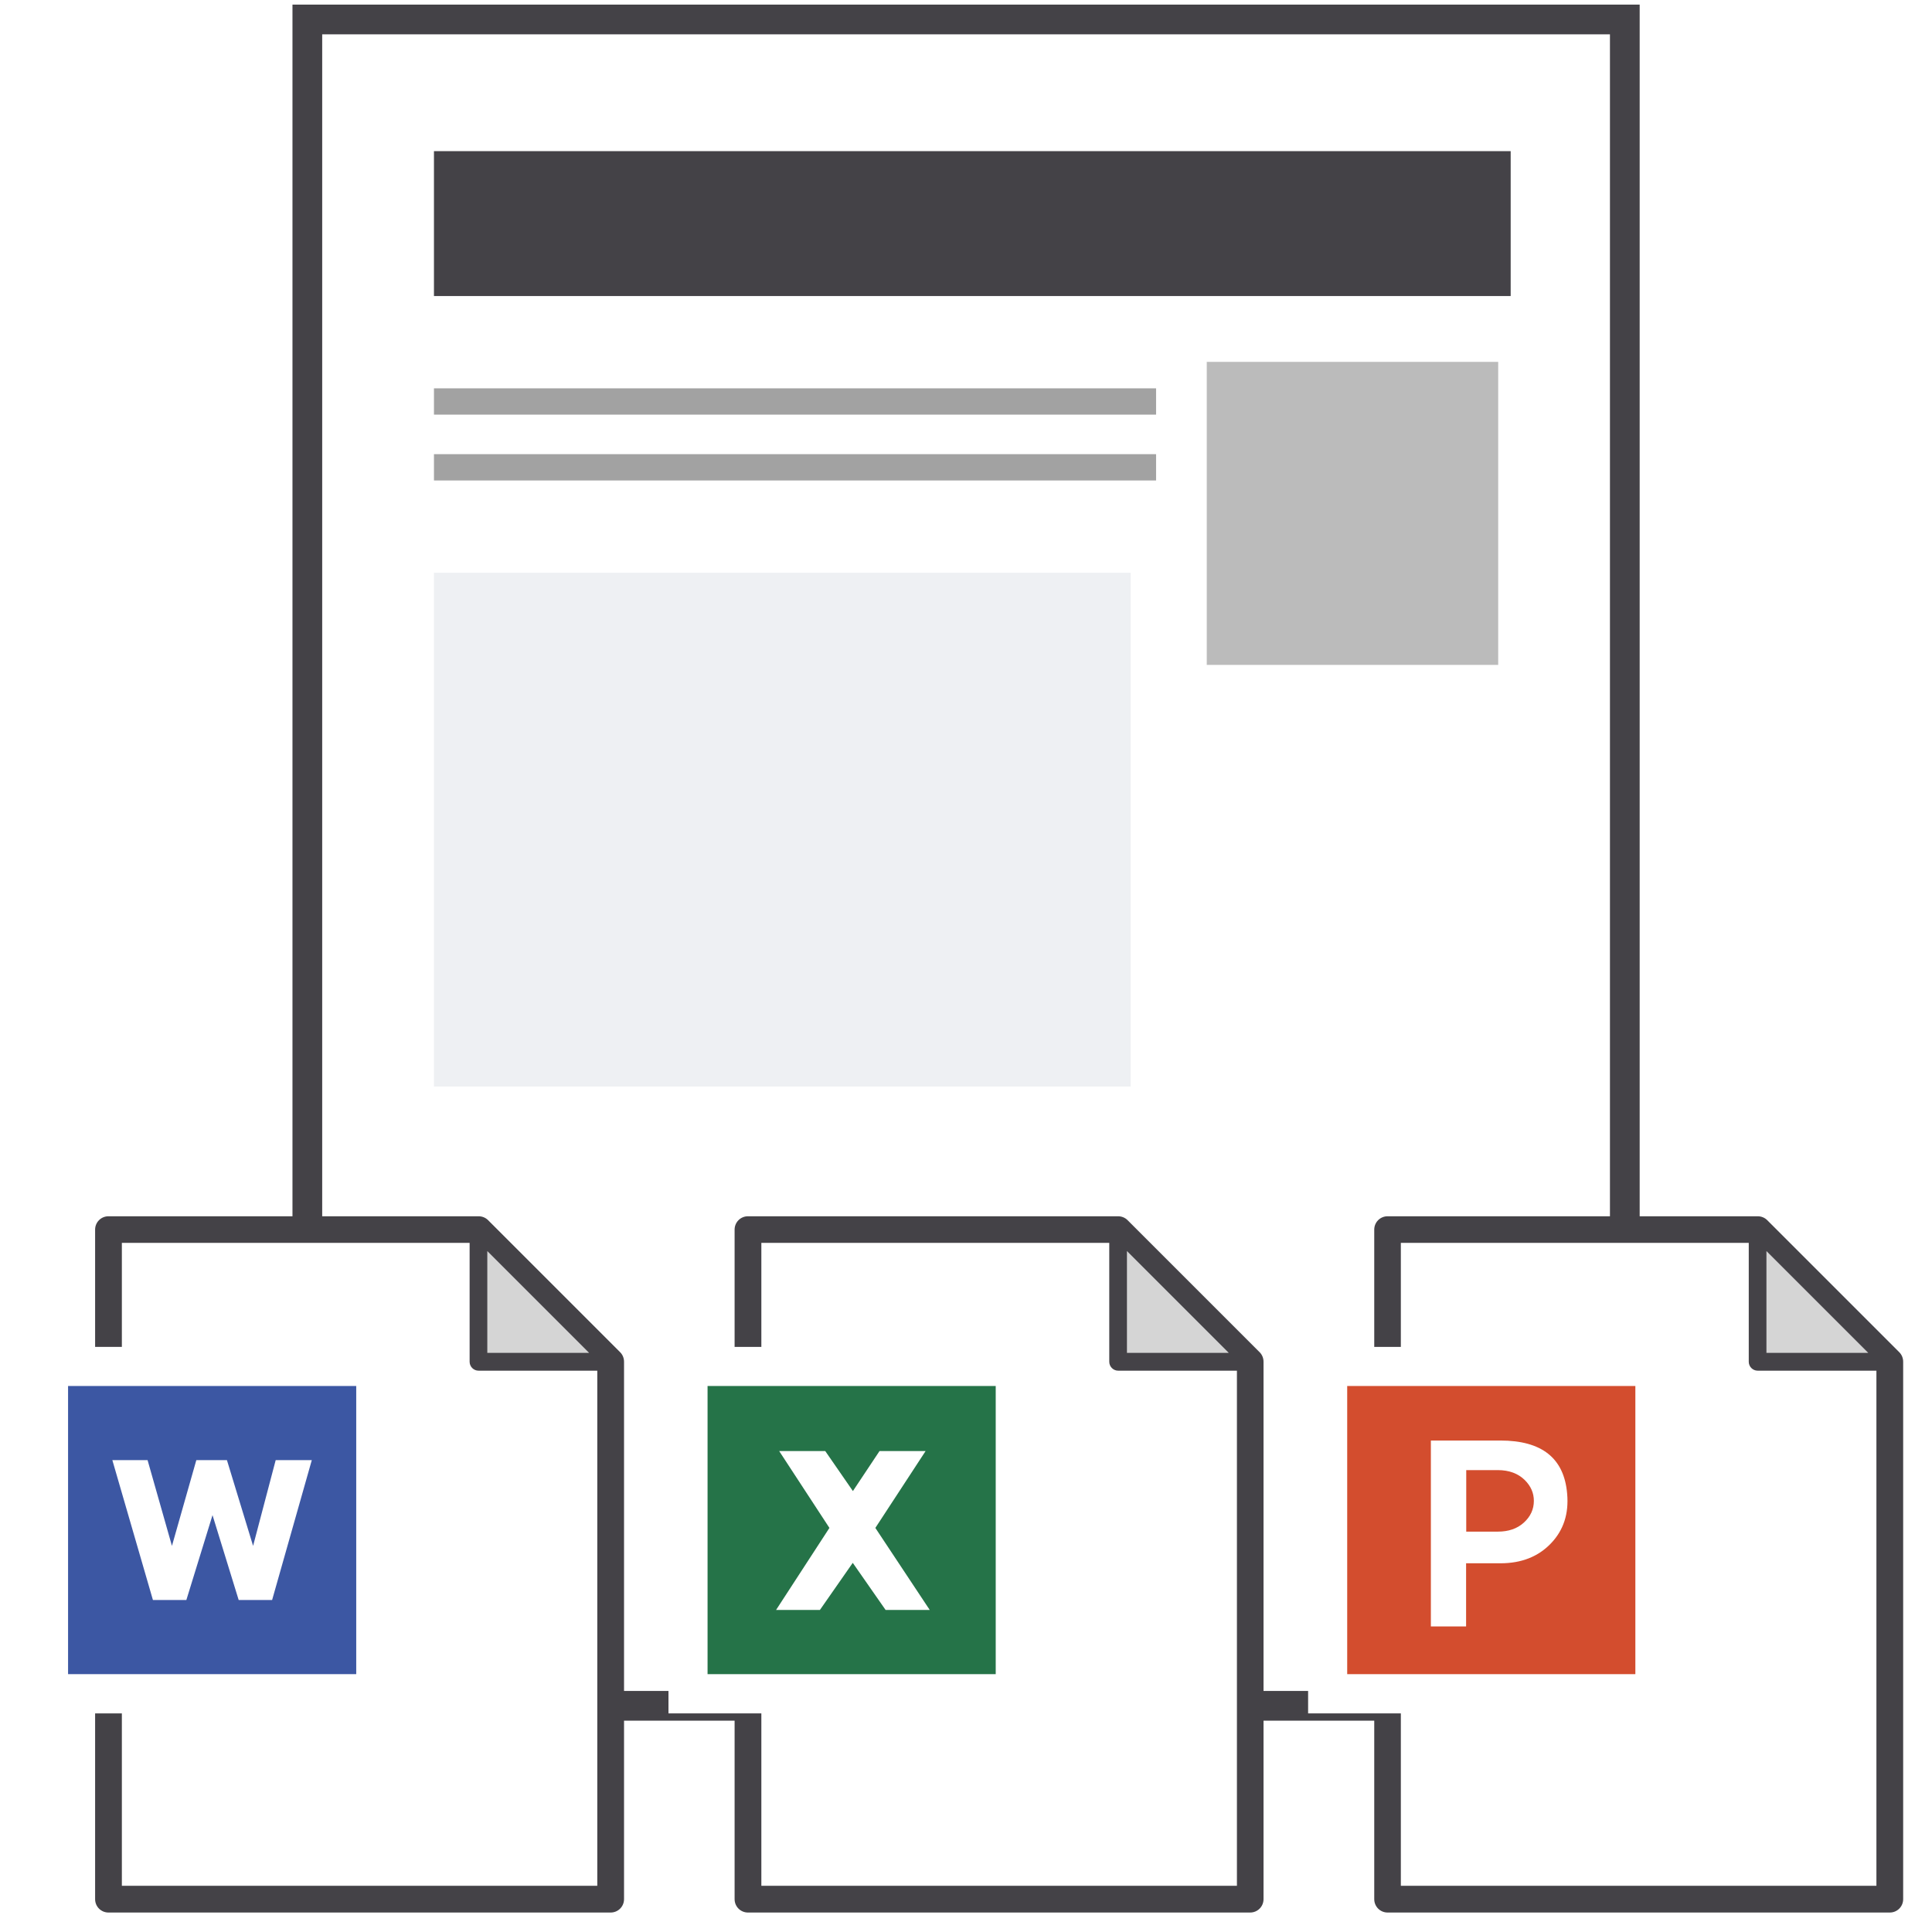 <?xml version="1.0" encoding="UTF-8"?>
<svg id="_レイヤー_2" data-name="レイヤー 2" xmlns="http://www.w3.org/2000/svg" viewBox="0 0 130 130">
  <defs>
    <style>
      .cls-1 {
        fill: #3c57a3;
      }

      .cls-2 {
        fill: #257348;
      }

      .cls-3, .cls-4 {
        fill: #fff;
      }

      .cls-4 {
        stroke: #444247;
        stroke-miterlimit: 10;
        stroke-width: 2px;
      }

      .cls-5 {
        fill: #d34d2e;
      }

      .cls-6 {
        fill: #d5d5d5;
      }

      .cls-7 {
        fill: #eef0f3;
      }

      .cls-8 {
        fill: #bbb;
      }

      .cls-9 {
        fill: #444247;
      }

      .cls-10 {
        fill: #a2a2a2;
      }
    </style>
  </defs>
  <g id="_社内ワークフロー" data-name="社内ワークフロー">
    <g id="_機能一覧" data-name="機能一覧">
      <g>
        <rect class="cls-3" width="130" height="130"/>
        <g>
          <g>
            <rect class="cls-4" x="20.68" y="1.31" width="88.65" height="113.47"/>
            <rect class="cls-9" x="29.2" y="10.17" width="72.45" height="9.75"/>
            <rect class="cls-10" x="29.2" y="26.13" width="48.59" height="1.77"/>
            <rect class="cls-8" x="81.2" y="24.35" width="19.61" height="20.39"/>
            <rect class="cls-10" x="29.2" y="30.56" width="48.59" height="1.77"/>
            <rect class="cls-7" x="29.2" y="38.54" width="46.88" height="34.57"/>
          </g>
          <g>
            <g>
              <g>
                <g>
                  <polygon class="cls-3" points="32.19 82.74 7.3 82.74 7.3 127.8 41.09 127.8 41.09 91.64 32.19 82.74"/>
                  <path class="cls-9" d="M41.09,128.69H7.3c-.5,0-.9-.4-.9-.9v-45.05c0-.5,.4-.9,.9-.9h24.9c.24,0,.47,.09,.64,.26l8.89,8.89c.17,.17,.26,.4,.26,.64v36.16c0,.5-.4,.9-.9,.9Zm-32.89-1.8h31.99v-34.89l-8.37-8.37H8.2v43.26Z"/>
                </g>
                <g>
                  <polygon class="cls-6" points="32.19 91.64 41.09 91.64 32.19 82.74 32.19 91.64"/>
                  <path class="cls-9" d="M41.09,92.23h-8.89c-.33,0-.6-.27-.6-.6v-8.89c0-.24,.15-.46,.37-.55,.22-.09,.48-.04,.65,.13l8.89,8.89c.17,.17,.22,.43,.13,.65-.09,.22-.31,.37-.55,.37Zm-8.3-1.2h6.85l-6.85-6.85v6.85Z"/>
                </g>
              </g>
              <g>
                <rect class="cls-1" x="3.26" y="91.94" width="22.03" height="22.03"/>
                <path class="cls-3" d="M26.6,115.29H1.94v-24.66H26.6v24.66Zm-22.03-2.64H23.97v-19.39H4.58v19.39Z"/>
              </g>
              <path class="cls-3" d="M7.56,98.25h2.37l1.64,5.77,1.64-5.77h2.06l1.76,5.77,1.52-5.77h2.43l-2.67,9.41h-2.25l-1.76-5.71-1.76,5.71h-2.25l-2.73-9.41Z"/>
            </g>
            <g>
              <g>
                <g>
                  <g>
                    <polygon class="cls-3" points="75.23 82.74 50.33 82.74 50.33 127.8 84.13 127.8 84.13 91.64 75.23 82.74"/>
                    <path class="cls-9" d="M84.13,128.69H50.33c-.5,0-.9-.4-.9-.9v-45.05c0-.5,.4-.9,.9-.9h24.9c.24,0,.47,.09,.64,.26l8.89,8.89c.17,.17,.26,.4,.26,.64v36.16c0,.5-.4,.9-.9,.9Zm-32.89-1.8h31.99v-34.89l-8.37-8.37h-23.63v43.26Z"/>
                  </g>
                  <polygon class="cls-6" points="75.23 91.64 84.13 91.64 75.23 82.74 75.23 91.64"/>
                  <path class="cls-9" d="M84.13,92.23h-8.89c-.33,0-.6-.27-.6-.6v-8.89c0-.24,.15-.46,.37-.55,.22-.09,.48-.04,.65,.13l8.89,8.89c.17,.17,.22,.43,.13,.65-.09,.22-.31,.37-.55,.37Zm-8.3-1.2h6.85l-6.85-6.85v6.85Z"/>
                </g>
                <g>
                  <rect class="cls-2" x="46.29" y="91.94" width="22.03" height="22.03"/>
                  <path class="cls-3" d="M69.64,115.29h-24.66v-24.66h24.66v24.66Zm-22.03-2.64h19.39v-19.39h-19.39v19.39Z"/>
                </g>
              </g>
              <path class="cls-3" d="M52.22,108.33l3.59-5.52-3.38-5.17h3.1l1.86,2.69,1.79-2.69h3.1l-3.38,5.17,3.66,5.52h-2.97l-2.21-3.17-2.21,3.17h-2.97Z"/>
            </g>
            <g>
              <polygon class="cls-3" points="118.27 82.74 93.37 82.74 93.37 127.8 127.16 127.8 127.16 91.64 118.27 82.74"/>
              <path class="cls-9" d="M127.16,128.69h-33.79c-.5,0-.9-.4-.9-.9v-45.05c0-.5,.4-.9,.9-.9h24.9c.24,0,.47,.09,.64,.26l8.89,8.89c.17,.17,.26,.4,.26,.64v36.16c0,.5-.4,.9-.9,.9Zm-32.89-1.8h31.99v-34.89l-8.37-8.37h-23.63v43.26Z"/>
              <polygon class="cls-6" points="118.27 91.64 127.16 91.64 118.27 82.74 118.27 91.64"/>
              <path class="cls-9" d="M127.16,92.23h-8.89c-.33,0-.6-.27-.6-.6v-8.89c0-.24,.15-.46,.37-.55,.22-.09,.48-.04,.65,.13l8.89,8.89c.17,.17,.22,.43,.13,.65-.09,.22-.31,.37-.55,.37Zm-8.3-1.2h6.85l-6.85-6.85v6.85Z"/>
              <g>
                <rect class="cls-5" x="89.33" y="91.94" width="22.03" height="22.03"/>
                <path class="cls-3" d="M112.68,115.29h-24.66v-24.66h24.66v24.66Zm-22.03-2.64h19.39v-19.39h-19.39v19.39Z"/>
              </g>
              <path class="cls-3" d="M96.29,96.93h4.67c2.79,0,4.29,1.19,4.49,3.58,.12,1.34-.24,2.45-1.09,3.34-.85,.89-1.98,1.34-3.4,1.34h-2.31v4.25h-2.37v-12.51Zm2.37,6.13h2.12c.73,0,1.31-.2,1.76-.61,.44-.4,.67-.89,.67-1.46,0-.53-.2-.99-.61-1.4-.45-.44-1.05-.67-1.82-.67h-2.12v4.13Z"/>
            </g>
          </g>
        </g>
      </g>
    </g>
  </g>
</svg>